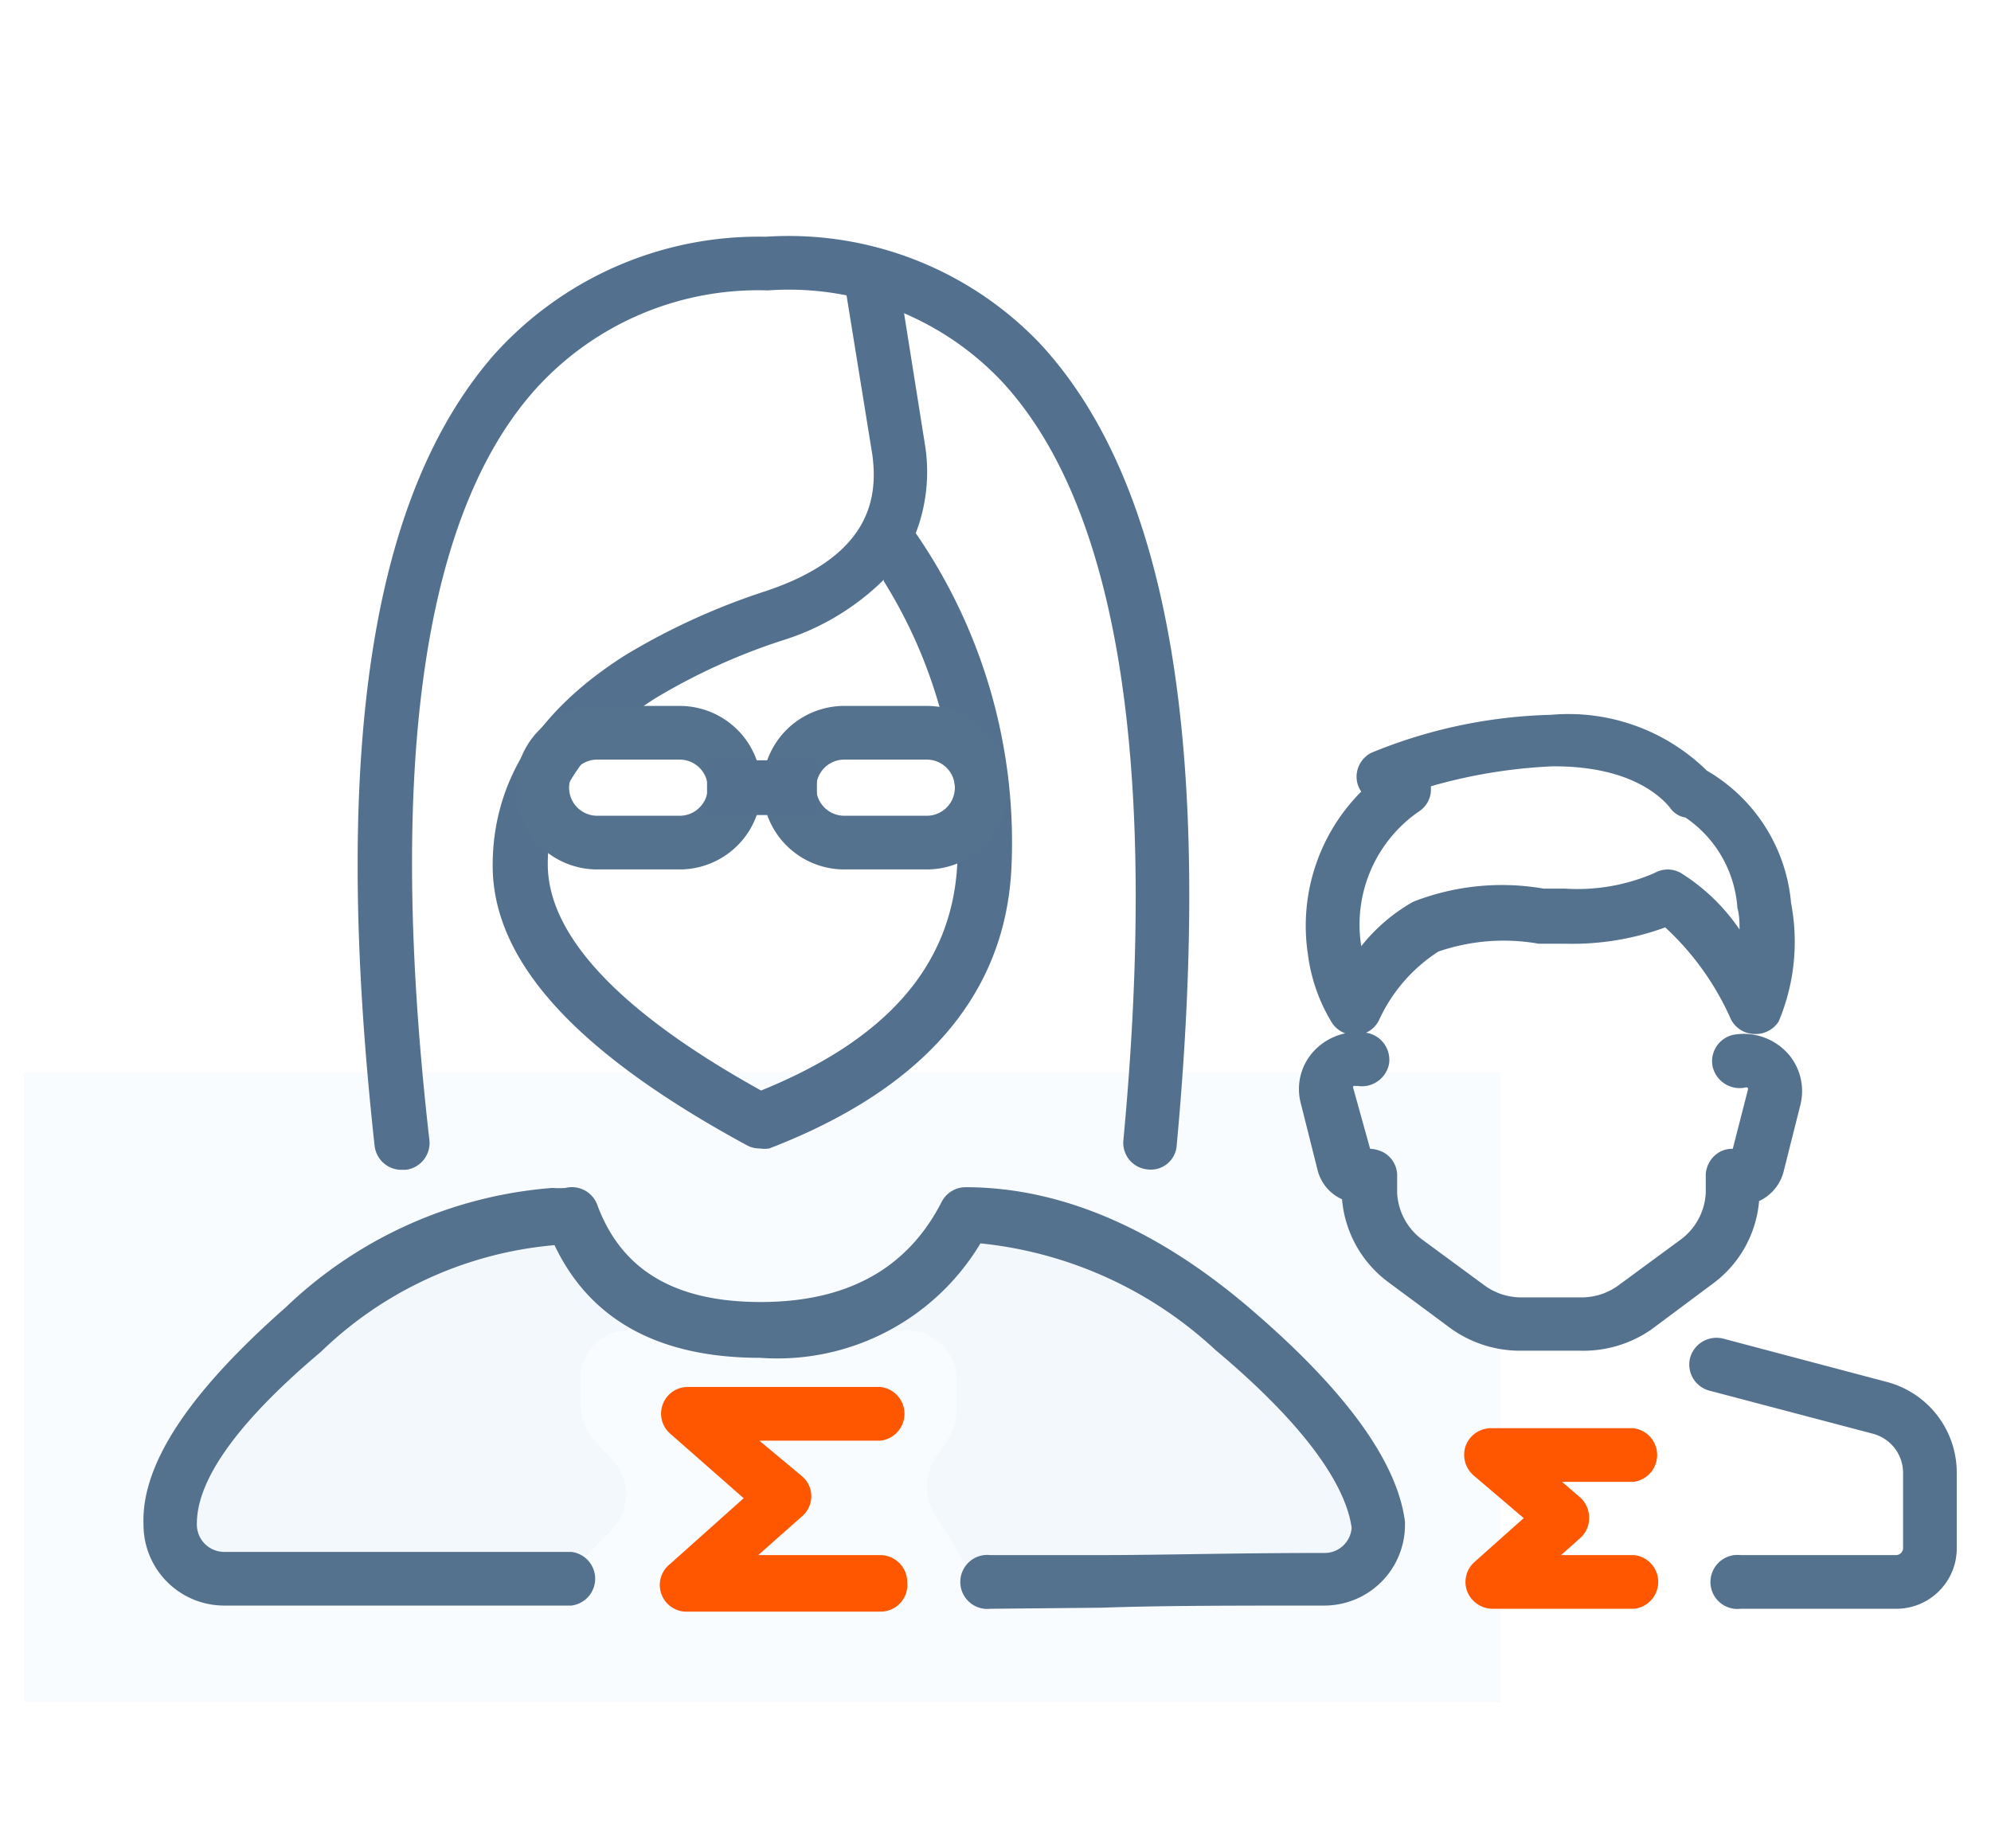 <svg width="56" height="52" fill="none" xmlns="http://www.w3.org/2000/svg"><g clip-path="url(#a)"><g opacity=".18"><path opacity=".18" d="M16.157 44.11h-10.2a1.51 1.51 0 0 1-1.51-1.51 23.7 23.7 0 0 1 3.94-5.17 17.831 17.831 0 0 1 6.87-3.5c2.28 2 3.45 3 6.22 3 2.77 0 3.37-1.06 5.76-3a18.892 18.892 0 0 1 6.82 2.73c1.12.893 2.576 2.873 4.37 5.94a1.52 1.52 0 0 1-1.51 1.51h-9.68l-.92-1.46a1.52 1.52 0 0 1 0-1.66l.32-.47a1.51 1.51 0 0 0 .27-.9v-.85a1.38 1.38 0 0 0-1.37-1.34h-7.87a1.34 1.34 0 0 0-1.34 1.34v.76c.004.371.146.728.4 1l.5.55a1.41 1.41 0 0 1 0 1.93l-1.07 1.1Z" fill="#2D8FE2"/><path opacity=".18" d="M42.197 30.16H.667v17.72h41.53V30.16Z" fill="#2D8FE2"/></g><path d="M27.857 45.26a.76.76 0 1 1 0-1.51h3.11c1.69 0 3.74-.06 6.3-.06a.76.76 0 0 0 .75-.71c-.13-.94-.92-2.56-3.83-5a11.389 11.389 0 0 0-6.61-3 6.66 6.66 0 0 1-6.2 3.22c-2.84 0-4.78-1.06-5.78-3.17a10.78 10.78 0 0 0-6.57 3c-2.94 2.48-3.49 3.97-3.49 4.84a.77.77 0 0 0 .76.79h9.77a.76.76 0 0 1 0 1.51h-9.76a2.27 2.27 0 0 1-2.27-2.27c-.07-1.67 1.23-3.68 4-6.12a12.2 12.2 0 0 1 7.5-3.36c.123.01.247.01.37 0a.76.76 0 0 1 .89.47c.68 1.85 2.19 2.74 4.6 2.74 2.41 0 4.12-.92 5.09-2.82a.76.76 0 0 1 .67-.41c2.66 0 5.36 1.15 8 3.41 2.64 2.26 4.14 4.28 4.36 6v.09a2.27 2.27 0 0 1-2.26 2.27c-2.55 0-4.59 0-6.28.06l-3.12.03Z" fill="#54718E"/><path d="M24.767 45.34h-5.41a.75.75 0 0 1-.51-1.34l2.07-1.85-2.06-1.81a.75.75 0 0 1 .5-1.32h5.41a.76.76 0 0 1 0 1.51h-3.41l1.2 1a.74.74 0 0 1 0 1.13l-1.23 1.09h3.44a.76.76 0 0 1 .75.76.751.751 0 0 1-.75.83Z" fill="#FF5600"/><path d="M21.367 32.31a.74.74 0 0 1-.36-.09c-4.81-2.61-7.15-5.18-7.15-7.87 0-2.37 1.26-4.36 3.75-5.93a19 19 0 0 1 3.93-1.79c3-1 3.15-2.68 3-3.83l-.73-4.51a.76.76 0 0 1 1.5-.24l.72 4.53a4.8 4.8 0 0 1-.27 2.42 15.32 15.32 0 0 1 2.69 9.44c-.18 3.55-2.47 6.2-6.81 7.87a.861.861 0 0 1-.27 0Zm3.49-16a7 7 0 0 1-2.86 1.71c-1.256.407-2.46.958-3.59 1.64-2 1.29-3 2.81-3 4.65 0 2 2 4.15 6 6.37 3.57-1.45 5.38-3.55 5.52-6.4a13.72 13.72 0 0 0-2.07-7.93v-.04Z" fill="#53718F"/><path d="M11.327 32.91a.76.76 0 0 1-.79-.67C9.327 21.23 10.407 14 13.877 10a10 10 0 0 1 7.66-3.34 9.77 9.77 0 0 1 7.71 3c3.64 3.92 4.89 11.34 3.85 22.56a.73.73 0 0 1-.82.68.751.751 0 0 1-.68-.82c1-10.67-.17-17.85-3.42-21.35a8.24 8.24 0 0 0-6.58-2.56 8.44 8.44 0 0 0-6.58 2.83c-3.14 3.56-4.13 10.66-2.94 21.07a.76.76 0 0 1-.66.84h-.09Z" fill="#53718F"/><path d="M19.117 24.46h-2.32a2.3 2.3 0 1 1 0-4.6h2.32a2.3 2.3 0 1 1 0 4.6Zm-2.32-3.09a.79.79 0 1 0 0 1.58h2.32a.79.79 0 1 0 0-1.58h-2.32Z" fill="#54718E"/><path d="M26.067 24.46h-2.32a2.3 2.3 0 0 1 0-4.6h2.32a2.3 2.3 0 1 1 0 4.6Zm-2.32-3.09a.79.79 0 1 0 0 1.58h2.32a.79.79 0 1 0 0-1.58h-2.32Z" fill="#54718E"/><path d="M22.977 21.39h-3.09v1.54h3.09v-1.54Z" fill="#53718F"/><path d="M53.337 45.26h-4.38a.758.758 0 0 1-.78-1.066.76.76 0 0 1 .78-.444h4.38a.2.2 0 0 0 .19-.19v-2.12a1.14 1.14 0 0 0-.87-1.11l-4.59-1.21a.76.76 0 0 1-.53-.92.77.77 0 0 1 .93-.54l4.57 1.21a2.64 2.64 0 0 1 2 2.57v2.12a1.7 1.7 0 0 1-1.7 1.7ZM44.467 38h-1.68a3.349 3.349 0 0 1-2-.64l-1.74-1.29a3.24 3.24 0 0 1-1.3-2.33 1.228 1.228 0 0 1-.69-.83l-.47-1.87a1.57 1.57 0 0 1 .29-1.38 1.67 1.67 0 0 1 1.58-.6.77.77 0 0 1 .61.88.78.78 0 0 1-.89.61h-.11a.099.099 0 0 0 0 .08l.47 1.69a.881.881 0 0 1 .41.12.75.75 0 0 1 .35.6v.52a1.738 1.738 0 0 0 .7 1.31l1.74 1.28c.305.23.678.352 1.06.35h1.68a1.75 1.75 0 0 0 1.06-.35l1.74-1.28a1.74 1.74 0 0 0 .7-1.31v-.52a.78.78 0 0 1 .34-.6.73.73 0 0 1 .42-.12l.42-1.64a.1.1 0 0 0 0-.08.13.13 0 0 0-.09 0 .78.78 0 0 1-.9-.61.76.76 0 0 1 .6-.88 1.67 1.67 0 0 1 1.58.6 1.6 1.6 0 0 1 .29 1.38l-.47 1.87a1.26 1.26 0 0 1-.69.83 3.22 3.22 0 0 1-1.31 2.33l-1.73 1.29a3.35 3.35 0 0 1-1.97.59Z" fill="#54718E"/><path d="M49.357 29.09a.759.759 0 0 1-.67-.41 7.81 7.81 0 0 0-1.85-2.59c-.9.33-1.853.485-2.81.46h-.75a5.651 5.651 0 0 0-2.82.22 4.54 4.54 0 0 0-1.67 1.93.75.75 0 0 1-.64.42.77.77 0 0 1-.68-.34 4.881 4.881 0 0 1-.68-1.93 5.35 5.35 0 0 1 1.5-4.58.73.73 0 0 1-.13-.46.76.76 0 0 1 .41-.63 14.15 14.15 0 0 1 5.06-1.07 5.55 5.55 0 0 1 4.38 1.57 4.79 4.79 0 0 1 2.37 3.73 5.78 5.78 0 0 1-.35 3.33.769.769 0 0 1-.67.35ZM37.427 28l.68.34-.68-.34Zm2.82-5.88v.07a.73.73 0 0 1-.31.62 3.871 3.871 0 0 0-1.65 3.81 5.003 5.003 0 0 1 1.46-1.25 6.851 6.851 0 0 1 3.67-.37h.6a5.43 5.43 0 0 0 2.52-.44.75.75 0 0 1 .74 0 5.55 5.55 0 0 1 1.65 1.59c0-.18 0-.39-.06-.61a3.35 3.35 0 0 0-1.46-2.54.64.64 0 0 1-.43-.27c-.29-.36-1.19-1.19-3.33-1.17a14.732 14.732 0 0 0-3.4.56Z" fill="#54718E"/><path d="M45.977 45.26h-4a.77.77 0 0 1-.71-.49.75.75 0 0 1 .21-.83l1.38-1.23-1.42-1.21a.77.77 0 0 1-.21-.83.76.76 0 0 1 .71-.49h4a.76.76 0 0 1 0 1.51h-2l.51.44a.77.77 0 0 1 .25.57.751.751 0 0 1-.25.57l-.54.48h2.06a.76.76 0 0 1 0 1.51h.01Z" fill="#FF5600"/></g><defs><clipPath id="a"><path fill="#fff" transform="translate(.667)" d="M0 0h54.87v52H0z"/></clipPath></defs></svg>